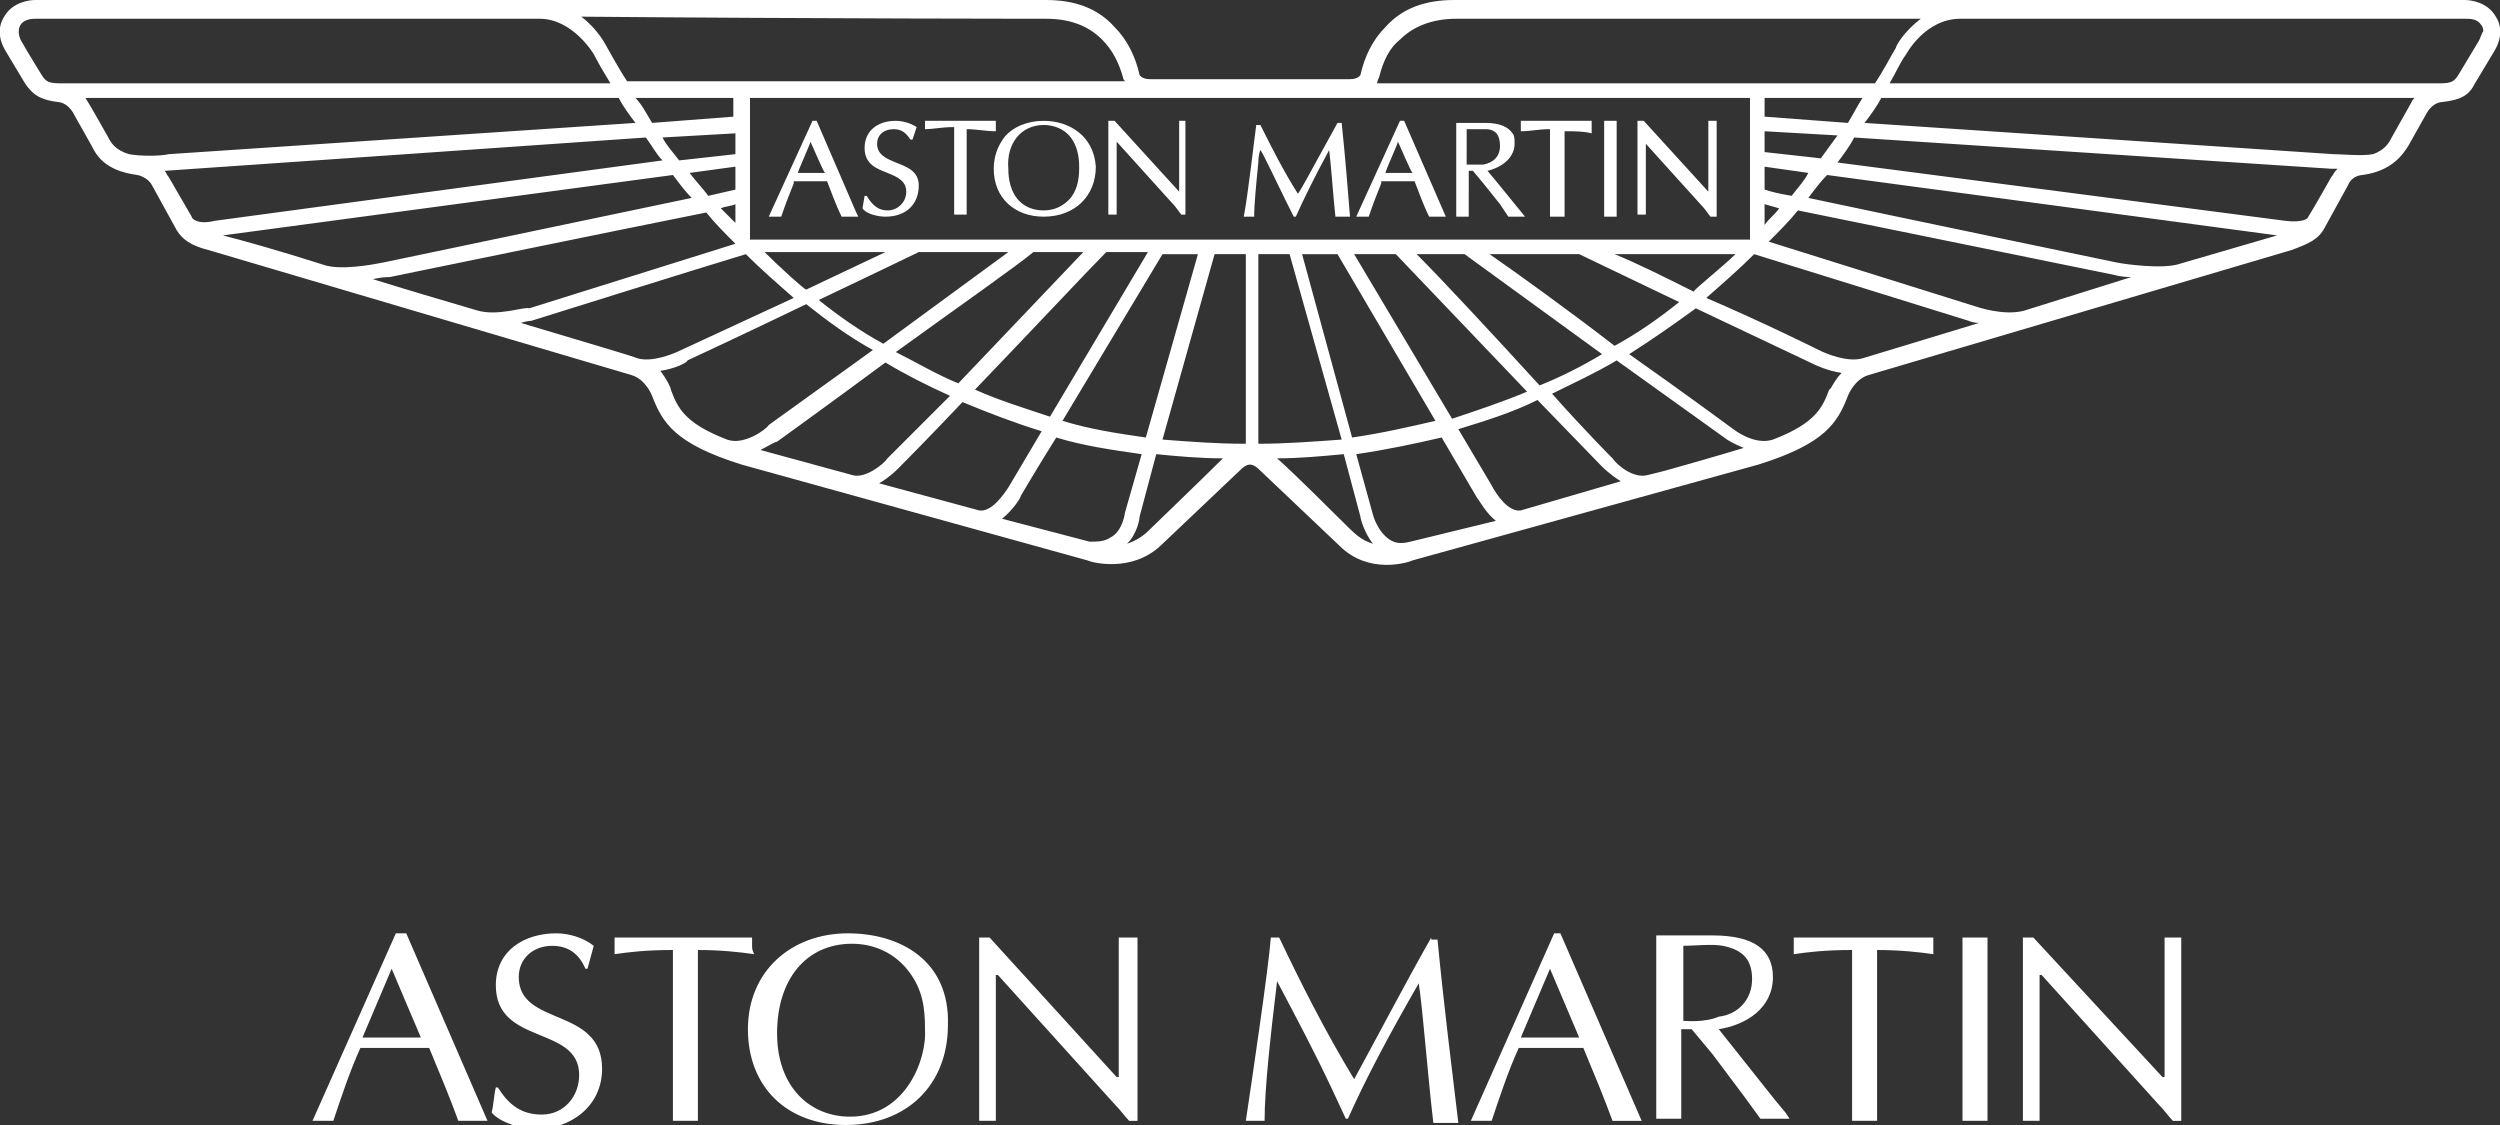 <svg xmlns="http://www.w3.org/2000/svg" viewBox="0 0 120 54" width="120" height="54"><rect x="0" y="0" width="120" height="54" fill="#333333" stroke="none"/><path fill="#FFF" d="M79 6.9l2.8 3.1.3.4h.3V5.8H82v3.4l-3.1-3.4h-.3v4.5h.4V6.9zm-1.4-1.1H77v4.6h.6V5.8zm-3.2.4v4.2h.7V6.3c.5 0 .9 0 1.3.1v-.6H73v.5c.5 0 .8-.1 1.4-.1zm-1.7.7c0-.2 0-.4-.1-.5-.2-.3-.6-.5-1.3-.5h-1.4v4.5h.6V8.2h.2l.5.6.8 1 .4.6h.8s-1.7-2.1-1.8-2.2c.8-.2 1.3-.7 1.3-1.3zm-2.3 1V6.2h.9c.5 0 .7.3.7.8s-.3.8-.8.9h-.8zm-3.2-2.1l-2.1 4.6h.6c.2-.6.4-1.1.6-1.6v-.1h1.6c.2.5.4 1.1.7 1.7h.8l-2-4.6h-.2zm-.7 2.5c0-.1.6-1.4.6-1.5.1.2.6 1.4.7 1.5h-1.3zm-2.1-2.4h-.2l-1.1 2s-.7 1.3-.8 1.4C61.6 8.2 61 7 60.5 6h-.2c-.1.7-.4 3.4-.6 4.4h.5c0-.6.1-1.6.2-2.6 0 0 0-.4.1-.6.1.1.9 1.8 1.2 2.4l.4.8h.1c.4-.9.9-1.9 1.6-3.2.1.8.2 2.3.3 3.2h.7c-.1-1.2-.2-2.6-.4-4.5zm-7.8-.1v3.4l-3.1-3.4h-.3v4.5h.4V6.8l2.8 3.1.3.4h.2V5.8h-.3zm-6.5 0c-.8 0-1.5.3-1.9.8-.3.4-.5.9-.5 1.5 0 1.4 1 2.3 2.4 2.3 1.5 0 2.5-1 2.5-2.4-.1-1.5-1.3-2.2-2.5-2.2zm1.2 3.8c-.3.3-.7.5-1.2.5-1.1 0-1.7-.8-1.7-2-.1-1.2.6-2.1 1.7-2.1.5 0 1 .2 1.3.6.3.4.4.9.4 1.4v.1c0 .5-.1 1.1-.5 1.5zm-3.5-3.3v-.5h-3.4v.4c.4 0 .8-.1 1.4-.1v4.2h.6V6.2c.5 0 .9.1 1.4.1zM43 7.8c-.5-.2-.9-.4-.9-.9 0-.4.3-.7.8-.7.4 0 .6.2.8.5h.1l.2-.6c-.3-.2-.7-.3-1-.3-.9 0-1.5.5-1.5 1.3s.6 1 1.1 1.2c.5.2.9.4.9.9s-.4.9-.9.9c-.4 0-.7-.2-1-.7h-.1l-.1.6c.2.3.8.4 1.1.4 1 0 1.6-.6 1.6-1.5 0-.7-.6-.9-1.1-1.1zm-3.8-2H39l-2.1 4.6h.6c.2-.6.4-1.1.6-1.6v-.1h1.6c.2.5.4 1.1.7 1.7h.8l-.1-.2-1.9-4.4zm-.9 2.5c0-.1.6-1.4.6-1.5.1.2.6 1.4.7 1.5h-1.3zM119.8.8c-.4-.7-1.2-.8-1.5-.8H69.8c-1.4 0-2.5.4-3.3 1.3-.6.6-1 1.4-1.2 2.3 0 0-.1.2-.5.2h-9.6c-.4 0-.5-.2-.5-.2-.2-.9-.6-1.7-1.2-2.3C52.7.4 51.6 0 50.2 0H1.7C1.4 0 .6.1.2.8c-.2.3-.4.9.1 1.7L1.2 4c.4.6.8.8 1.6.9 0 0 .4 0 .7.5L4.4 7c.2.4.6 1.2 2.2 1.4 0 0 .5.1.7.5l1.1 2c.3.6.8.9 1.6 1.1l20.3 6c.7.2 1 1 1 1 .5 1.3 1.1 2.3 4.3 3.3l16.6 4.6c.2.1 2.1.6 3.5-.7l3.9-3.7s.2-.2.4-.2.4.2.4.2l3.9 3.7c1.4 1.4 3.3.8 3.5.7l16.6-4.6c3.2-1 3.8-2 4.3-3.3 0 0 .3-.8 1-1l20.3-6c.8-.3 1.3-.5 1.6-1.1l1.1-2c.2-.5.7-.5.7-.5 1.5-.2 2-1.1 2.2-1.4l.9-1.6c.3-.5.7-.5.7-.5.9-.1 1.3-.3 1.6-.9l.9-1.5c.5-.8.3-1.4.1-1.7zM66.2 3.7c.2-.8.5-1.4 1-1.8.6-.6 1.5-1 2.7-1h22.3c-.8.6-1.2 1.3-1.2 1.4-.3.5-.6 1.1-1 1.7H66.1c0-.1.1-.3.1-.3zm18.5 5.4V8l2.1.3c-.2.4-.5.7-.8 1.1-.6-.1-1-.2-1.3-.3zm.7.9c-.2.3-.5.5-.7.8v-1l.7.2zm-.7-2.7v-1l3.5.2c-.3.4-.5.7-.8 1.1l-2.7-.3zm0-1.7v-.9h4.7c-.2.3-.4.7-.7 1.2l-4-.3zM50.2.9c1.1 0 2 .3 2.7 1 .5.5.8 1.1 1 1.8 0 0 0 .1.1.2H30.1c-.4-.6-1-1.7-1-1.7s-.4-.8-1.2-1.4c11.5.1 22.3.1 22.3.1zM34 9.4c-.3-.4-.6-.7-.9-1.1l2.2-.3v1.1l-1.3.3zm1.3.4v.9l-.7-.7c.2-.1.5-.1.7-.2zm-2.7-2.1c-.3-.4-.6-.7-.8-1.1l3.5-.2v1l-2.7.3zm-1.3-1.8c-.3-.5-.5-.9-.8-1.2h4.7v.9l-3.9.3zM2.9 4c-.6 0-.7-.1-.9-.4 0 0-.8-1.3-.9-1.5-.2-.3-.2-.5-.2-.6 0-.3.2-.6.8-.6h24.2c1.6 0 2.6 1.7 2.6 1.7.2.4.5.9.8 1.4H2.9zm3.3 3.4c-.7-.2-.9-.6-1-.8-.4-.7-.9-1.6-1.1-1.9h25.6c.2.4.5.8.8 1.2L8.1 7.4c-.4.1-1.4.1-1.9 0zm3 3L8.1 8.5c-.1-.1-.1-.2-.2-.3C8 8.2 31 6.6 31 6.6c.3.4.5.8.8 1.1l-21.5 2.9c-.8.2-1.1-.1-1.1-.2zm6.3 2.3c-2.2-.7-4-1.2-4.8-1.4l21.6-2.9c.3.4.6.8.9 1.1l-14.8 3.1c-.5.1-2.1.4-2.9.1zm7.4 2.2c-1.7-.5-3.4-1-5-1.5.4-.1.7-.1.8-.1 0 0 10.7-2.2 15.2-3.1.4.5.9 1 1.4 1.5l-9.9 3.1c-.2-.1-1.5.4-2.5.1zm7.7 2.3c-.2-.1-2.6-.8-5.6-1.7.3-.1.5-.1.5-.1s8.3-2.6 10.3-3.2c.7.7 1.5 1.4 2.3 2.1l-5.4 2.5c-.4.2-1.4.6-2.1.4zM50.4 20c-1.2-.4-2.5-.8-3.6-1.3 2.5-2.6 5.5-5.8 6.3-6.6h2L50.4 20zm5.4-7.8h1.7L55 21c-1.4-.2-2.7-.4-4-.8l4.8-8zM46 18.4c-1-.4-2-1-3-1.5 2.9-2.1 5.9-4.2 6.6-4.8H52l-6 6.3zm-3.6-1.9c-1.1-.6-2.1-1.3-3.1-2.1 2.3-1.1 4.4-2.1 4.8-2.3h4.3l-6 4.4zm-3.7-2.6c-.1 0-1.4-1.2-2-1.8h5.8l-3.8 1.8zm-3.8 7.2c-2.1-.8-2.4-1.6-2.7-2.4 0-.1-.2-.5-.5-.9.7-.1 1.3-.4 1.3-.5 0 0 2.8-1.3 5.7-2.7 1 .8 2.1 1.6 3.2 2.2l-5 3.6c-.1.2-1.2 1-2 .7zm6 1.7l-4.4-1.2c.4-.2.7-.4.8-.4 0 0 2.5-1.8 5.2-3.8 1 .6 2 1.1 3.1 1.6l-3 3c-.2.3-1.1 1-1.7.8zm6.1 1.7l-4.8-1.3c.5-.3.8-.6.9-.7 0 0 1.4-1.4 3.1-3.2 1.2.5 2.5 1 3.8 1.4l-1.6 2.7c-.2.3-.8 1.2-1.4 1.1zm6.3 1.3c-.3.2-.6.2-1 .2l-4.2-1.1c.5-.4.9-1 .9-1.1 0 0 .7-1.2 1.7-2.8 1.3.4 2.7.6 4.1.8l-.8 2.8s-.1.9-.7 1.2zm1.8-.3c-.3.3-.7.5-1 .6.5-.5.6-1.2.6-1.3l.8-3c1 .1 2.1.2 3.2.2-.8.8-3.6 3.5-3.6 3.5zm4.6-4.2c-1.3 0-2.6-.1-3.9-.2l2.5-8.9h1.5v9.1zM50 11.5H36V4.7h48v6.8H50zm15 .7h2l6.3 6.6c-1.2.5-2.4.9-3.6 1.3L65 12.2zm3.9 8c-1.3.3-2.6.6-4 .8l-2.4-8.8h1.7l4.7 8zm-.9-8h2.3l6.6 4.8c-1 .6-2 1.1-3 1.5-2.1-2.3-4.7-5.1-5.9-6.3zm3.5 0h4.3l4.8 2.3c-1 .8-2 1.5-3.1 2.1-2.2-1.7-4.7-3.5-6-4.4zm6 0h5.8c-.6.6-2 1.7-2 1.8-1.4-.7-2.8-1.4-3.8-1.8zm-17.1 9.1v-9.1h1.5l2.5 8.9c-1.4.1-2.7.2-4 .2zm3.9 3.6s-2.2-2.2-3-2.9c1.1 0 2.1-.1 3.2-.2l.8 3c0 .1.2.8.6 1.3-.6-.2-.8-.4-1.6-1.2zm3.4 1.1c-.4.1-.7.1-1-.1-.6-.4-.8-1.2-.8-1.2l-.8-2.9c1.4-.2 2.8-.5 4.1-.8l1.7 2.9c.1.1.4.7.9 1.1l-4.1 1zm5.3-1.5c-.6.1-1.2-.8-1.4-1.2L70 20.6c1.3-.4 2.6-.8 3.8-1.4l3.1 3.2s.4.4.9.7L73 24.5zm6.9-1.9l-.8.2c-.7.2-1.5-.5-1.7-.8 0 0-1.3-1.3-2.9-3.1 1-.5 2.1-1 3.1-1.6l5.3 3.8s.3.2.8.4c-1.3.4-3.8 1.1-3.8 1.1zm7.9-3.9c-.3.8-.6 1.6-2.7 2.4-.9.3-1.9-.5-1.9-.5s-2.3-1.7-5-3.6c1.1-.7 2.1-1.4 3.2-2.2l5.7 2.7s.6.3 1.3.4c-.4.4-.5.8-.6.8zm1.6-1.5c-.7.2-1.7-.2-2.1-.4 0 0-2.6-1.3-5.4-2.5.8-.7 1.6-1.4 2.3-2.1l10.3 3.2s.2.1.5.1l-5.6 1.7zm7.8-2.3c-1 .3-2.4-.2-2.4-.2l-9.9-3.1c.5-.5 1-1 1.4-1.5l15.2 3.1s.3.1.8.1l-5.1 1.6zm7.3-2.2c-.8.2-2.4 0-2.9-.1 0 0-10.1-2.1-14.8-3.1.3-.4.6-.8.9-1.1l21.6 2.9-4.8 1.4zm7.4-4.2s-.9 1.6-1.1 1.9c0 .1-.3.3-1.1.2L88.2 7.8c.3-.4.6-.8.8-1.2l22.9 1.5h.3c-.2.2-.2.3-.3.4zm3.8-3.5l-.9 1.6c-.1.2-.3.6-.9.8-.5.1-1.5 0-1.9 0L89.5 5.9c.3-.4.6-.8.8-1.2h25.6c-.1.1-.1.1-.2.3zm3.2-2.9l-.9 1.5c-.2.3-.3.4-.9.4H90.7c.3-.5.5-1 .8-1.4 0 0 .9-1.7 2.6-1.7h24.2c.3 0 .6 0 .8.3 0 0 .1.1.1.3-.1.1-.1.3-.3.6zm-94 44.8c0-.9.7-1.5 1.6-1.5.8 0 1.3.4 1.6 1.1h.1c.1-.4.2-.7.3-1.1-.5-.4-1.2-.6-1.8-.6-1.5 0-2.9.8-2.9 2.5 0 2.9 4 1.9 4 4.3 0 1-.7 1.9-1.8 1.9-1 0-1.6-.5-2.1-1.3h-.1c-.1.4-.1.8-.2 1.2.4.5 1.5.8 2.1.8 1.7 0 3.2-1.1 3.2-2.9 0-3-4-2-4-4.4zM19 44.8l-4 9h1c.4-1.2.8-2.4 1.3-3.5h3.3c.5 1.2 1 2.4 1.4 3.5h1.4l-3.9-9H19zm-1.6 5l1.4-3.3 1.4 3.3h-2.8zm18.7-4.4V45h-6.6v.8c.7-.1 1.5-.2 2.8-.2v8.2h1.2v-8.2c1.1 0 2 .1 2.7.2-.1-.2-.1-.3-.1-.4zm4.6-.6c-2.7 0-4.8 1.8-4.8 4.6s1.9 4.6 4.7 4.6c2.9 0 4.9-1.9 4.9-4.8.1-3.1-2.3-4.4-4.8-4.4zm.1 8.8c-1.9 0-3.5-1.4-3.5-4s1.4-4.3 3.6-4.3c1 0 2 .4 2.7 1.3.7.9.8 1.8.8 2.8.1 1.4-.9 4.2-3.6 4.2zM86.1 45v.8c.7-.1 1.5-.2 2.8-.2v8.2h1.2v-8.2c1.1 0 2 .1 2.7.2v-.4-.4h-6.7zm-32.4 0v6.7h-.1L47.5 45H47v8.8h.8v-7h.1l5.6 6.2c.3.3.5.6.7.8h.4V45h-.9zm50.2 0v6.7h-.1L97.6 45h-.5v8.8h.8v-7h.1l5.6 6.2c.3.3.5.6.7.8h.4V45h-.8zm-9.7 0v8.8h1.2V45h-1.2zm-25.5 0c-1.3 2.3-2.5 4.6-3.7 6.8-1.4-2.3-2.6-4.7-3.6-6.8H61c-.1 1.4-.9 6.8-1.2 8.8h.9c0-1.6.3-4.2.6-6.7.9 1.7 1.8 3.4 2.6 5.1l.7 1.5h.1c.8-1.8 1.9-3.9 3.4-6.5.2 1.3.4 4.1.7 6.7H70c-.3-2.5-.7-5.7-1-8.8h-.3zm5.9-.2l-4 9h1c.4-1.2.8-2.4 1.3-3.5H76c.5 1.2 1 2.4 1.4 3.5h1.4l-3.9-9h-.3zm-1.6 5l1.4-3.3 1.4 3.3H73zm12.2 3l-2.7-3.4c1.3-.2 2.6-1 2.6-2.5 0-1.3-.9-2-2.9-2h-2.7v8.8h1.2v-4.3h.5l1 1.2 1.5 2c.3.4.5.7.8 1.1h1.4l-.2-.3-.5-.6zM80.8 49v-3.6c.5 0 1.4-.1 1.9 0 1 .2 1.4.7 1.4 1.6 0 1-.7 1.7-1.6 1.8-.7.3-1.6.2-1.7.2z"/></svg>
